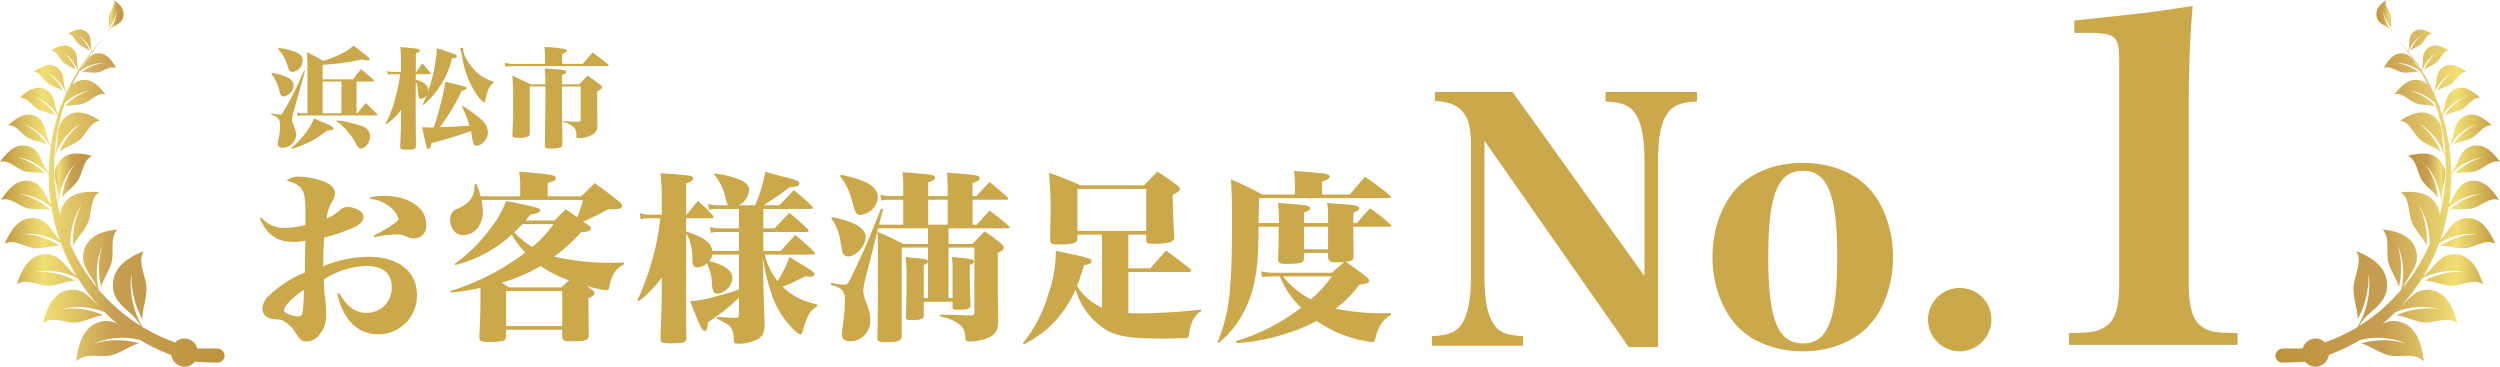 <svg xmlns="http://www.w3.org/2000/svg" xmlns:xlink="http://www.w3.org/1999/xlink" width="545.402" height="80" viewBox="0 0 545.402 80">
  <defs>
    <linearGradient id="linear-gradient" y1="0.5" x2="1" y2="0.5" gradientUnits="objectBoundingBox">
      <stop offset="0" stop-color="#bc913d"/>
      <stop offset="0.192" stop-color="#f1df74"/>
      <stop offset="0.511" stop-color="#c79e51"/>
      <stop offset="1" stop-color="#bd933e"/>
    </linearGradient>
    <linearGradient id="linear-gradient-2" x1="0" y1="0.5" x2="1" y2="0.5" xlink:href="#linear-gradient"/>
    <linearGradient id="linear-gradient-5" x1="1" y1="0.5" x2="0" y2="0.5" xlink:href="#linear-gradient"/>
    <linearGradient id="linear-gradient-6" x1="1" y1="0.5" x2="0" y2="0.5" xlink:href="#linear-gradient"/>
  </defs>
  <g id="no1_voice_pc" transform="translate(-732.349 -5833)">
    <path id="パス_5710" data-name="パス 5710" d="M2.04-23.8c1.6,3.56,3.76,5.08,7.36,5.08a13.726,13.726,0,0,0,2.56-.24c-.04,2.28-.08,5.76-.12,6.92a24.907,24.907,0,0,0-7.56,4.8,4.3,4.3,0,0,0-1.68,3c0,1.48,1,2.28,2.88,2.4,1.08.08,1.16.08,1.48.24A7.045,7.045,0,0,1,9.88,1.2c1,1.52,1.4,1.8,2.44,1.8a3.587,3.587,0,0,0,2.84-1.68A6.314,6.314,0,0,0,16.52-2.8,32.982,32.982,0,0,0,16.2-7a29.584,29.584,0,0,1-.2-3.52,18.008,18.008,0,0,1,9.2-2.96c3.64,0,5.6,1.6,5.6,4.52A5.5,5.5,0,0,1,28.76-4.4,5.786,5.786,0,0,1,25.4-3.24c-2.48,0-4.28-1.28-6.08-4.32l-.36.12a12.969,12.969,0,0,0,2.16,5.28,7.933,7.933,0,0,0,6.64,3.6,8.46,8.46,0,0,0,8.56-8.52c0-5.2-4.04-8.4-10.56-8.4a26.606,26.606,0,0,0-9.88,2.04c0-3.04.08-4.6.2-6.24a38.606,38.606,0,0,0,6.28-2.12c1.64-.76,2.28-1.44,2.28-2.4a1.711,1.711,0,0,0-1-1.44,5.453,5.453,0,0,0-2.4-.72,2.5,2.5,0,0,0-1.68.64,9.793,9.793,0,0,1-2.92,1.88,8.325,8.325,0,0,1,1.16-3.68,3.264,3.264,0,0,0,.64-1.76c0-1.16-.88-2.04-2.72-2.72a15.906,15.906,0,0,0-5.12-.96,4.016,4.016,0,0,0-2.76.88c1.92.48,3,1.12,3.56,2.2.44.76.6,2.44.6,5.88,0,.64,0,.8-.04,1.56a16.161,16.161,0,0,1-4.48.64A6.338,6.338,0,0,1,2.4-24Zm9.6,15.52a39.528,39.528,0,0,1-.24,4.6c-.12.96-.32,1.2-.92,1.2a7.016,7.016,0,0,1-1.92-.36c-.84-.32-1.24-.6-1.24-1C7.32-4.72,9.28-6.72,11.64-8.28Zm14.48-19.8a7.6,7.6,0,0,1,4.84,2.2,4.773,4.773,0,0,1,1.32,2.12c0,.56-2.16,2-5.44,3.68l.12.32a26.818,26.818,0,0,1,4.88-.6,4.306,4.306,0,0,1,2.2.48,3.077,3.077,0,0,0,1.52.4,2.682,2.682,0,0,0,2.76-2.96A4.888,4.888,0,0,0,36.96-26c-1.76-1.8-4.48-2.76-7.76-2.76a11.362,11.362,0,0,0-3.08.32ZM60-23.4c.36-.44.6-.68,1.12-1.32,1.36-.16,2.08-.44,2.08-.92s-.88-.72-7.44-2a21.869,21.869,0,0,1-3.24,5.72,34.515,34.515,0,0,1-8,8l.12.24A28.278,28.278,0,0,0,57-20.32a18.988,18.988,0,0,0,2.96,3.92A53.456,53.456,0,0,1,43.6-8l.12.32a53.7,53.7,0,0,0,6.44-1v3.6c0,1.84-.12,4.84-.24,7.04,0,1.04.28,1.16,2.52,1.16a12.952,12.952,0,0,0,2.48-.24.956.956,0,0,0,.84-1.08V.44H68V2c.08.8.4.96,1.88.96,3.24,0,3.92-.24,3.92-1.28-.04-2.44-.04-2.44-.08-8.2.92-.28,1.32-.6,1.32-.96,0-.28-.16-.52-.6-.84l-1.08-.8a30.015,30.015,0,0,0,4.28.96q.48,0,.6-.6c.6-2.88,1.28-3.96,3.24-5.08v-.4c-1.36.04-2.4.08-3.04.08a56.16,56.16,0,0,1-12.2-1.36,37,37,0,0,0,5.88-5.32c1.56-.08,2.16-.32,2.16-.8a.816.816,0,0,0-.32-.6l-1.36-.92a56.97,56.97,0,0,0,5.44-2.68c2.04-.04,2.28-.04,2.72-.24a.661.661,0,0,0,.32-.52c0-.24-.12-.44-.48-.76-2.36-1.92-3.12-2.48-5.52-4.2-1.24,1.28-1.64,1.64-2.92,2.88H64.84V-31.6c1.32-.32,1.76-.6,1.76-1.04,0-.68-.92-.84-8-1.4a17.317,17.317,0,0,1,.24,2.92v2.44H50.2a16.48,16.48,0,0,0-.92-2.68l-.4.04a5.3,5.3,0,0,1-.24,2.04c-.48,1.48-1.44,2.4-3.4,3.28a2.326,2.326,0,0,0-1.68,2.44c0,1.96,1.2,3.36,2.88,3.36a4.119,4.119,0,0,0,3.04-1.48,5.582,5.582,0,0,0,1.2-3.76,11.142,11.142,0,0,0-.28-2.44H72.52a18.173,18.173,0,0,1-1.28,3.76L68.8-25.84c-1.12,1.04-1.44,1.36-2.44,2.44Zm6.08.8a22.31,22.31,0,0,1-4.64,5,21.215,21.215,0,0,1-3.92-3.2c.76-.72,1.12-1.08,1.8-1.8ZM54.84-9.84a34.453,34.453,0,0,0,8.44-3.64,24.865,24.865,0,0,0,6.2,3.12c-.56.52-.88.8-1.72,1.56H56.36ZM55.76-8H68V-.36H55.76Zm56.12-17.92h10.4c.28,0,.44-.12.44-.24a.823.823,0,0,0-.2-.36c-1.68-1.6-2.2-2.04-4-3.52C117-28.4,117-28.4,115.36-26.72h-3.4l1.2-.8a52.606,52.606,0,0,0,4.4-3.12c1.68-.12,2.2-.32,2.2-.84s-.48-.72-3.72-1.52c-.8-.2-2.08-.56-3.72-1.04a32.637,32.637,0,0,1-2.24,7.32h-3.52a4.277,4.277,0,0,0,2.24-3.2c0-1.84-2.12-2.88-7.56-3.76l-.12.24a11.545,11.545,0,0,1,2.52,5.16,4.284,4.284,0,0,0,.56,1.56h-2.44a5.447,5.447,0,0,1-1.92-.32l.2,1.32a6.5,6.5,0,0,1,1.72-.2h4.8v4.24h-4.32A6.7,6.7,0,0,1,100.2-22l.24,1.32a5.576,5.576,0,0,1,1.8-.2h4.32v4.12h-5.8a3.5,3.5,0,0,0-1.72-2.48c-.84-.6-1.4-.84-4-1.76v-2.88h5.52c.24,0,.44-.12.44-.28,0-.12-.08-.24-.24-.44a32.881,32.881,0,0,0-3.16-3.08l-2.44,3h-.12v-6.8c1.16-.4,1.52-.68,1.52-1.08,0-.64-.24-.68-7.12-1.16a43.873,43.873,0,0,1,.28,5.56v3.48h-3a6.342,6.342,0,0,1-1.8-.32l.2,1.36a5.753,5.753,0,0,1,1.6-.24H89.4A57.268,57.268,0,0,1,84.4-6l.28.24a26.49,26.49,0,0,0,5.04-5.16v3.56c0,1.4-.12,5.52-.28,9.72.04.92.28,1.04,2.4,1.04,2.76,0,3.24-.16,3.24-1.24-.04-5-.04-16.24-.04-22.64a3.649,3.649,0,0,1,.52.8,12.958,12.958,0,0,1,.84,4.72c0,1.32.32,1.8,1.16,1.8a3.014,3.014,0,0,0,2-.92,10.846,10.846,0,0,1,1.12,4.8c.16,1.4.44,1.84,1.2,1.84a3.675,3.675,0,0,0,3.24-3.4c0-1.64-1.6-2.8-5.08-3.72a2.77,2.77,0,0,0,.72-1.4h5.8v7.6a41.015,41.015,0,0,1-4.6,1.4A26.775,26.775,0,0,1,95.92-5.8C97.96-.48,98.52.68,99.04.68c.44,0,.64-.44.76-1.88a43.283,43.283,0,0,0,6.76-5.36V-2.8c0,.52-.12.64-.64.64-1.32-.04-1.32-.04-4.12-.2l-.08.36c2.16,1.04,2.56,1.32,3,1.84a4.374,4.374,0,0,1,.68,2.84c.04.6.24.8.8.8a8.837,8.837,0,0,0,4.64-1.08c1.04-.72,1.32-1.44,1.32-3.56-.2-5.52-.28-8.32-.28-8.32l-.12-5.84a46.634,46.634,0,0,0,2.16,8.72,20.236,20.236,0,0,0,4.56,7c.8.76,1.12,1,1.52,1,.28,0,.36-.12.52-.8A11.737,11.737,0,0,1,121.4-2a4.807,4.807,0,0,1,2.24-2.68v-.36c-3.56-.92-5.4-1.84-7.56-3.92a31.343,31.343,0,0,0,4.8-2.24c.44.04.92.08,1.24.08.56,0,.88-.2.88-.56,0-.48,0-.48-5.44-3.76a20.681,20.681,0,0,1-2.6,5.24,15.153,15.153,0,0,1-2.76-5.76h10.52c.24,0,.4-.08.4-.24a.746.746,0,0,0-.2-.4,50.862,50.862,0,0,0-4.08-3.64c-1.36,1.48-1.8,1.96-3.16,3.48h-3.8v-4.12h9.48c.24,0,.4-.12.4-.28,0-.08-.08-.2-.24-.4-1.6-1.52-2.12-2-3.96-3.52-1.68,1.76-1.68,1.76-3.24,3.4h-2.44Zm45.64,3.44v-5.44h7.4c.24,0,.4-.08.4-.24a.823.823,0,0,0-.2-.36c-1.64-1.44-2.16-1.88-3.88-3.28-1.24,1.32-1.64,1.72-2.88,3.08h-.84v-2.84c1.24-.44,1.56-.68,1.56-1.04,0-.64-.32-.72-7.16-1.24a25.8,25.8,0,0,1,.16,2.6v2.52h-4.24v-3c1.16-.4,1.48-.64,1.48-1,0-.64-.4-.72-7.08-1.2a20.181,20.181,0,0,1,.16,2.84v2.36h-3a7.67,7.67,0,0,1-2-.32l.2,1.32a8.862,8.862,0,0,1,1.8-.2h3v5.44h-5.28l.88-3.36-.44-.16c-3.12,7.8-3.56,8.84-6.64,15.24-.56,1.2-.76,1.36-1.48,1.36a15.269,15.269,0,0,1-2.72-.4l-.08.48c2.36.56,3.04,1.28,3.04,3.2a44.562,44.562,0,0,1-.56,6.28A8.914,8.914,0,0,0,129,1.44c0,1,.64,1.52,1.84,1.52a4.425,4.425,0,0,0,4.36-4.68c0-1.32-.12-1.84-1-4.12a6.911,6.911,0,0,1-.52-2.2,12.616,12.616,0,0,1,.28-1.88l2.96-11.76H147.8v3.4h-5.4a51.962,51.962,0,0,0-5.64-2.64c.12,2.08.12,2.64.12,5.08,0,9.48,0,12.4-.12,17.88V2.2c0,.76.4.96,1.88.96,1.88,0,2.92-.2,3.24-.64a1.423,1.423,0,0,0,.2-.96V-17.48h5.72v2.92c-.2-.36-.56-.44-2.64-.64-.48-.04-1.24-.12-2.24-.24a45.364,45.364,0,0,1,.2,5.52c0,2.48-.04,3.92-.16,7.48,0,.68.12.76,1.28.76,2.12,0,2.64-.2,2.64-1.08V-5.68h6.28v1.16c0,.52.2.6,1.16.6,2.08,0,2.76-.24,2.76-1.04v-.16c-.12-2.72-.12-2.72-.16-8.52.72-.36.92-.56.92-.8,0-.48-.28-.56-4.84-1a17.563,17.563,0,0,1,.16,2.2v6.76h-.88v-11h5.64V-3.52c0,.72-.12.84-.88.84-1.32-.04-1.32-.04-2.8-.08-2.44-.08-2.44-.08-3.84-.12v.36c3.96,1,5.4,2.16,5.52,4.4.04.96.2,1.12,1,1.12,2.12,0,4.48-.72,5.32-1.64.68-.76.88-1.44.88-3.28-.04-2.16-.08-4.4-.08-6.28v-8.12c1.04-.52,1.32-.8,1.32-1.16,0-.24-.16-.44-.52-.8a36.768,36.768,0,0,0-3.68-2.76c-1.12,1.16-1.48,1.52-2.64,2.76h-5.24v-3.4h12.88c.28,0,.44-.08.44-.2s-.08-.2-.24-.4c-1.72-1.44-2.28-1.88-4.12-3.28-1.24,1.32-1.6,1.72-2.8,3.08Zm-5.44,0h-4.24v-5.44h4.24Zm-4.28,16h-.92v-7.16c.68-.32.76-.4.92-.72Zm-19.2-26.6c1.68,2.28,1.96,2.96,3.08,7,.32,1.12.68,1.48,1.44,1.48a4.3,4.3,0,0,0,3.76-3.84c0-2.28-2.56-3.84-8.04-4.92Zm-1.92,9.2a10.87,10.87,0,0,1,2.04,5.2c.4,2.32.4,2.32.6,2.6a1.182,1.182,0,0,0,1.12.52c1.68,0,3.76-2.36,3.76-4.24,0-1.92-2.48-3.4-7.28-4.32Zm64.84,11.72h13.12c.4,0,.6-.08.6-.28,0-.12-.12-.28-.32-.48-2.2-1.72-2.88-2.24-5.16-3.92-1.44,1.6-1.92,2.12-3.48,3.88h-4.76v-7.36h3.88v1.08c.04.84.24.92,1.96.92,2,0,3.44-.24,3.84-.64a1.179,1.179,0,0,0,.32-.88v-.12c-.32-6.08-.32-6.08-.32-9.04,1.2-.6,1.56-.88,1.56-1.28,0-.24-.16-.44-.64-.84-1.8-1.32-2.4-1.72-4.24-2.96-1.44,1.48-1.44,1.48-2.96,3H181a65.1,65.1,0,0,0-6.8-2.72c.2,2.2.36,5.2.36,7.92,0,.96-.04,1.72-.12,6.64,0,.96.28,1.08,2.48,1.08,1.68,0,2.84-.2,3.2-.56.2-.2.24-.4.28-.92v-.68h5.36V-4.4a12,12,0,0,1-5.44-4.72c.52-1.36.84-2.24,1.52-4.52,1.16-.2,1.64-.44,1.64-.84,0-.64-.48-.76-7.8-2.32v.68a28.468,28.468,0,0,1-1.56,8.6,31.055,31.055,0,0,1-5.6,10.88l.2.32c3.88-2.2,5.84-3.76,8-6.52A21.921,21.921,0,0,0,180-8.4a14.894,14.894,0,0,0,4.88,7.56c2.96,2.56,5.76,3.2,14.12,3.2,1.04,0,1.88,0,2.92-.04.68-.04,1.16-.04,1.4-.04h.24c.92,0,1.08-.12,1.16-.72a11.025,11.025,0,0,1,.68-2.8,4.92,4.92,0,0,1,1.96-2.36v-.36a136.4,136.4,0,0,1-13.64.84c-.8,0-1.32-.04-2.2-.08ZM180.4-30.28h15v9.16h-15Zm39.52,7.44c.04-3.08.08-4.92.12-5.44h28.24q.48,0,.48-.24a.541.541,0,0,0-.2-.36,56.405,56.405,0,0,0-5.44-4.04c-1.4,1.6-1.84,2.12-3.28,3.84h-6.08v-2.76c1.24-.48,1.68-.76,1.68-1.12,0-.24-.2-.44-.64-.56-.56-.16-.84-.2-7.16-.68a15.916,15.916,0,0,1,.2,2.8v2.32h-7.12c-2.88-1.52-3.8-1.96-6.84-3.32.2,3,.24,4.84.24,9.12,0,7.48-.12,11.08-.44,14.72a35.315,35.315,0,0,1-2.72,11.68l.24.2a21.459,21.459,0,0,0,4-4.28,24.708,24.708,0,0,0,3.84-9.16c.64-3.32.8-5.16.88-11.92h4.4c0,3.52-.04,4.52-.16,6.96,0,.88.36,1.16,1.52,1.16h.56c2.84-.04,3.52-.24,3.6-1.16v-1.24h5.24v.88c.08.96.44,1.16,2.04,1.16a8.7,8.7,0,0,0,1.48-.08c-1.64,1.44-1.64,1.44-2.68,2.36h-12.8a11.547,11.547,0,0,1-2.68-.32l.28,1.28A13.294,13.294,0,0,1,223-11.2h1.56a19.119,19.119,0,0,0,4.64,6.8,43.546,43.546,0,0,1-14.24,7.32l.16.44a43.833,43.833,0,0,0,10.32-1.92,40.658,40.658,0,0,0,7.16-2.92,26.592,26.592,0,0,0,7.96,3.76,24.6,24.6,0,0,0,4.12.84c.48,0,.6-.12.8-1.08a8.482,8.482,0,0,1,1.44-3.24,4.869,4.869,0,0,1,1.88-1.56V-3.2c-.92.04-1.56.04-1.8.04a50.626,50.626,0,0,1-10.28-1,25.821,25.821,0,0,0,5.2-5.24c1.64-.2,2.12-.4,2.12-.84,0-.24-.12-.44-.48-.76-2.08-1.64-2.84-2.16-4.6-3.4,1.36-.16,1.64-.36,1.68-1.16,0-1.08-.04-3.24-.08-6.48h7.84c.24,0,.44-.12.44-.24s-.08-.24-.32-.44a51.119,51.119,0,0,0-4.28-3.36c-1.24,1.36-1.6,1.76-2.88,3.24h-.8c.04-.88.04-1.12.08-2.32.88-.32,1.24-.56,1.24-.88,0-.52-.88-.72-3.56-.92-.76-.04-1.96-.12-3.48-.28a11.179,11.179,0,0,1,.24,2.52v1.88h-5.24v-2.32c1.04-.36,1.36-.56,1.36-.88a.482.482,0,0,0-.28-.4c-.56-.32-.8-.32-6.76-.8.16,1.72.2,2.36.2,2.96v1.44Zm9.92.8h5.24v4.92h-5.24Zm6.08,10.84a26.275,26.275,0,0,1-4.6,5,18.9,18.9,0,0,1-6.08-5Z" transform="translate(787 5904.5)" fill="#cba94a"/>
    <path id="パス_5711" data-name="パス 5711" d="M19.128-5.784V-12.72H22.68c.168,0,.264-.048.264-.144,0-.072-.024-.12-.12-.24-1.128-1.032-1.512-1.344-2.712-2.3-.792.936-1.032,1.224-1.776,2.208h-6.6v-3.144a61.493,61.493,0,0,0,8.736-1.2,3.468,3.468,0,0,0,1.152.216c.168,0,.336-.12.336-.264,0-.288,0-.288-3.5-2.952a9.892,9.892,0,0,1-2.448,1.656,23.745,23.745,0,0,1-4.152,1.68A36.14,36.14,0,0,0,8.3-19.1c.1,1.44.12,1.872.12,3.816v9.5h-.96A4.336,4.336,0,0,1,6.12-5.976l.144.816a3.921,3.921,0,0,1,1.2-.144H23.4q.288,0,.288-.144c0-.072-.024-.12-.12-.216-1.032-1.056-1.344-1.368-2.424-2.352-.816.96-1.056,1.248-1.848,2.232Zm-3.288,0h-4.1V-12.72h4.1ZM1.992-19.824a9.039,9.039,0,0,1,1.176,1.536,11.684,11.684,0,0,1,.912,2.112,4.078,4.078,0,0,0,.36.96.783.783,0,0,0,.744.408A2.58,2.58,0,0,0,7.392-17.28c0-.864-.384-1.344-1.536-1.848a12.656,12.656,0,0,0-3.768-.888ZM.552-14.376a9.051,9.051,0,0,1,1.728,3.6c.24,1.008.456,1.32.888,1.32A2.552,2.552,0,0,0,5.424-11.88c0-.768-.48-1.3-1.68-1.872a10.934,10.934,0,0,0-3.072-.816ZM4.92,1.992a21.809,21.809,0,0,0,7.872-4.056c.936,0,1.3-.12,1.3-.432,0-.264-.48-.552-2.16-1.272-.48-.192-1.176-.5-2.088-.912A10.333,10.333,0,0,1,8.16-1.7,18.2,18.2,0,0,1,4.824,1.848ZM14.736-4.08A11.658,11.658,0,0,1,17.184-1.8,12.406,12.406,0,0,1,18.84.576c.624,1.08.84,1.32,1.248,1.32.96,0,1.992-1.368,1.992-2.64a2.073,2.073,0,0,0-.456-1.344,2.783,2.783,0,0,0-1.464-.96,26.725,26.725,0,0,0-5.328-1.2ZM.48-5.544c1.608.552,1.968,1.008,1.968,2.5A14.452,14.452,0,0,1,2.04.1a4.811,4.811,0,0,0-.072.768c0,.552.36.864.96.864A2.96,2.96,0,0,0,5.952-1.1,4.257,4.257,0,0,0,5.664-2.52c-.6-1.392-.624-1.488-.624-1.8A6.32,6.32,0,0,1,5.3-5.784L7.9-15l-.24-.072A77.755,77.755,0,0,1,3.672-6.96C2.88-5.592,2.808-5.5,2.424-5.5A11.42,11.42,0,0,1,.552-5.784Zm31.584-8.784H35.04c.12,0,.216-.072.216-.144a.39.39,0,0,0-.1-.216,18.659,18.659,0,0,0-1.68-1.968c-.552.768-.72,1.032-1.272,1.848h-.144l.024-4.1c.672-.192.888-.336.888-.576,0-.12-.1-.216-.264-.288-.336-.12-.624-.168-4.032-.456a28.852,28.852,0,0,1,.144,3.384v2.04h-1.8A3.269,3.269,0,0,1,25.848-15l.12.816a3.3,3.3,0,0,1,1.056-.144h1.632A35.093,35.093,0,0,1,27.744-9.7a26.311,26.311,0,0,1-2.28,6.216l.12.12a13.375,13.375,0,0,0,3.24-3.12v2.448c0,.72-.024,1.7-.168,5.424v.1c0,.552.216.672,1.224.672,1.944,0,2.184-.1,2.208-.864C32.04-4.44,32.04-7.368,32.04-7.56c0-1.008,0-3.648.024-5.088a3.173,3.173,0,0,1,.408,1.584,7.365,7.365,0,0,0,.24,1.848.465.465,0,0,0,.456.264,1.571,1.571,0,0,0,1.368-1.056,13.35,13.35,0,0,1-.984,2.28l.144.144a16.9,16.9,0,0,0,3.384-3.744,17.852,17.852,0,0,0,2.856-6.432c.864-.12,1.1-.24,1.1-.5s-.312-.408-2.208-1.008q-.72-.252-2.16-.72a34.22,34.22,0,0,1-1.944,9.432,3.372,3.372,0,0,0,.048-.432,2.089,2.089,0,0,0-1.3-1.608,9.573,9.573,0,0,0-1.416-.528ZM42.1-7.32A24.969,24.969,0,0,1,43.776-3.1c-2.784.216-2.784.216-6.48.36a45,45,0,0,0,4.8-7.992c.744-.12,1.032-.264,1.032-.528,0-.144-.1-.24-.264-.312-.288-.12-2.4-.648-4.344-1.1a47.18,47.18,0,0,1-1.32,5.9,40.026,40.026,0,0,1-1.248,4.08,5.883,5.883,0,0,1-.6.024c-.456,0-.864-.024-1.92-.1,1.032,4.752,1.032,4.752,1.368,4.752s.552-.432.672-1.272c2.5-.6,6.384-1.8,8.616-2.616.072.312.1.456.144.744A11,11,0,0,0,44.664.816a.608.608,0,0,0,.624.5A2.344,2.344,0,0,0,46.9.432a2.836,2.836,0,0,0,.888-2.088,3.654,3.654,0,0,0-1.464-2.76,24.321,24.321,0,0,0-4.1-3Zm-.48-12.6a2.339,2.339,0,0,1,.384.936c.408,2.256.408,2.256.624,3.1a20.927,20.927,0,0,0,2.352,5.472c.72,1.128,1.7,2.208,2.016,2.208.144,0,.216-.144.264-.456a9.539,9.539,0,0,1,.5-2.016,3.543,3.543,0,0,1,1.272-1.752v-.24a10.083,10.083,0,0,1-3.5-1.9c-1.68-1.512-3.12-3.816-3.12-5.04a1.892,1.892,0,0,1,.048-.48Zm18.648,3.36H53.5a7.676,7.676,0,0,1-2.04-.24l.144.864a10.8,10.8,0,0,1,1.872-.144H73.92a.194.194,0,0,0,.216-.168c0-.1-.072-.192-.216-.312-1.392-1.08-1.848-1.416-3.288-2.5-.96,1.128-1.248,1.464-2.16,2.5H63.984v-2.16c.888-.384,1.008-.456,1.008-.7,0-.168-.12-.288-.312-.36a28.276,28.276,0,0,0-4.584-.456,14.826,14.826,0,0,1,.144,2.064Zm3.7,4.44v-2.016c.768-.288.936-.408.936-.648,0-.36-.624-.528-2.616-.648-.456-.024-1.176-.072-2.088-.144.1,1.2.12,1.944.12,3.456H57.12l-3.984-1.9c.12,2.016.168,3.216.168,6.168,0,2.808-.048,3.888-.168,6.744,0,.576.192.672,1.344.672a4.646,4.646,0,0,0,2.16-.336c.192-.12.264-.336.288-.72V-11.64h3.408v2.592c0,1.008-.072,6.408-.12,10.3.024.576.264.672,1.44.672a7.506,7.506,0,0,0,1.8-.192c.432-.1.576-.36.6-.912-.1-5.28-.1-5.688-.1-9.936v-2.52h4.08v7.3c0,.264-.072.336-.36.408-2.016-.072-2.16-.072-3.48-.144v.216a4.869,4.869,0,0,1,2.3,1.056,2.372,2.372,0,0,1,.6,1.656l-.024.24c0,.432.12.528.576.528A5.61,5.61,0,0,0,70.872-1.3a2.158,2.158,0,0,0,.792-1.728V-3.6L71.64-7.08v-3.5c.864-.432,1.056-.6,1.056-.912,0-.144-.072-.216-.216-.36a35.5,35.5,0,0,0-2.976-2.16l-1.776,1.9Z" transform="translate(791 5863.5)" fill="#cba94a"/>
    <path id="パス_5712" data-name="パス 5712" d="M12.1-45.288l31.464,45h6.408V-40.824c0-4.536.5-7.632,1.584-9.648,1.3-2.376,2.88-3.168,6.912-3.384v-2.088H38.52v2.088c4.032.216,5.688,1.008,6.912,3.384,1.08,2.016,1.584,5.112,1.584,9.648v25.056l-28.8-40.176H1.3V-54c3.168.288,4.68.864,5.976,2.3,1.368,1.512,1.872,3.528,1.872,7.488V-15.7c0,4.536-.5,7.56-1.584,9.648C6.336-3.672,4.752-2.88.648-2.664V-.576H20.52V-2.664C16.488-2.88,14.9-3.672,13.68-6.048,12.6-8.064,12.1-11.16,12.1-15.7ZM61.848-19.944c0,5.9,2.016,11.52,5.4,15.12C70.488-1.368,75.816.648,81.576.648c5.688,0,10.872-1.944,14.256-5.472,3.384-3.456,5.4-9.144,5.4-15.12,0-5.9-2.016-11.592-5.4-15.12-3.384-3.456-8.5-5.4-14.256-5.4-5.832,0-10.944,1.944-14.328,5.4C63.864-31.536,61.848-25.848,61.848-19.944Zm12.168,0c0-13.608,2.088-18.792,7.56-18.792,5.4,0,7.488,5.184,7.488,18.864,0,13.608-2.088,18.792-7.488,18.792C76.1-1.08,74.016-6.336,74.016-19.944Zm41.76,6.768a6.9,6.9,0,0,0-6.912,6.84A6.976,6.976,0,0,0,115.776.648a6.976,6.976,0,0,0,6.912-6.984A6.853,6.853,0,0,0,115.776-13.176ZM139.632-.768H176.4V-3.36c-4.9,0-6.336-.288-7.872-1.44-1.92-1.344-2.784-4.224-2.784-9.5V-52.9c0-7.584.288-15.36.864-21.792-9.408,1.44-9.408,1.44-25.824,3.168v2.688h1.824c7.584,0,7.968.384,7.968,7.1V-14.3c0,5.472-.864,8.256-3.072,9.6-1.632,1.056-3.168,1.344-7.872,1.344Z" transform="translate(1044.1 5909)" fill="#cba94a"/>
    <g id="deco" transform="translate(-265.142 5337.875)">
      <path id="パス_3897" data-name="パス 3897" d="M1034.326,501.991l.294-.2c.889-1.176,2.647-1.227,3.1-2.827.5-1.761-.778-2.967-2.018-3.839.4,1.109-.709,2.216-.92,3.255-.2.958,0,1.9-.187,2.792.076-.094.149-.19.221-.29a7.944,7.944,0,0,0,1.538-3.464c0-.009.013-.009.013,0a7.454,7.454,0,0,1-1.308,3.639A9.333,9.333,0,0,1,1034.326,501.991Z" transform="translate(-13.376)" fill="url(#linear-gradient)"/>
      <path id="パス_3898" data-name="パス 3898" d="M1045.282,575.013c-.5-.159-4.466-.047-4.743-.1a2.955,2.955,0,0,0-2.8-2.157,2.856,2.856,0,0,0-2.024.847,37.389,37.389,0,0,1-7.18-3.378,23.811,23.811,0,0,1-1.044-2.142,18.164,18.164,0,0,1-1.352-9.321.016.016,0,1,1,.032,0,19.474,19.474,0,0,0,1.986,9.032c.123.274.253.541.387.806-.018-2.224.915-4.34.916-6.711,0-2.573-2.1-5.792-.613-8.2-3.392,1.391-7.044,3.55-6.7,7.994.314,4.009,4.443,5.093,6.017,8.311a39.132,39.132,0,0,1-9.17-7.943c-.082-.4-.151-.8-.208-1.2a16.027,16.027,0,0,1,.946-8.247c.007-.018.032-.006.025.011a17.262,17.262,0,0,0-.342,8.156c.043.264.094.523.148.78.483-1.893,1.751-3.458,2.284-5.472.578-2.184-.484-5.435,1.322-7.112-3.193.345-6.777,1.277-7.482,5.133-.561,3.08,1.927,4.953,2.934,7.5a40.628,40.628,0,0,1-5.811-9.471c0-.141,0-.281.007-.421a15.868,15.868,0,0,1,2.33-7.939c.011-.016.032,0,.024.016a17.162,17.162,0,0,0-1.721,7.963c0,.266,0,.531.013.794.8-1.772,2.311-3.075,3.177-4.957.94-2.042.446-5.439,2.507-6.753-3.2-.257-6.885-.008-8.234,3.656a4.755,4.755,0,0,0-.286,1.32,42.231,42.231,0,0,1-1.326-10.527q0-1.094.055-2.173a18.031,18.031,0,0,1,.9-2.007,13.155,13.155,0,0,1,4.822-5.22c.015-.008.025.014.012.023a14.3,14.3,0,0,0-4.356,5.492c-.1.206-.2.415-.291.625,1.292-1.05,2.965-1.439,4.353-2.546,1.506-1.2,2.407-4.054,4.511-4.221-2.4-1.531-5.365-2.869-7.8-.574-2.212,2.086-.888,5.271-2.073,7.792l-.062.481a41.807,41.807,0,0,1,2.3-11.622,10.707,10.707,0,0,1,5.271-2.632.011.011,0,0,1,0,.021,11.631,11.631,0,0,0-5.03,3.044c-.141.134-.276.271-.409.41,1.329-.44,2.776-.232,4.2-.689,1.541-.494,3.066-2.5,4.8-1.979-1.486-1.965-3.482-3.955-6.078-2.872a3.235,3.235,0,0,0-1.158.811q.659-1.4,1.415-2.732l.065.176-.029-.239.073-.126c.22-.165.443-.321.664-.464a8.605,8.605,0,0,1,4.617-1.424c.012,0,.011.018,0,.019a9.305,9.305,0,0,0-4.425,1.754c-.13.089-.256.181-.38.274,1.123-.171,2.261.2,3.461.024,1.3-.185,2.778-1.584,4.1-.93-.948-1.786-2.3-3.658-4.526-3.146-1.776.41-2.176,2.317-3.3,3.516a40.406,40.406,0,0,1,2.544-3.814c.031.081.061.161.089.242l-.036-.313q1.176-1.558,2.491-2.986-1.33,1.36-2.535,2.847c-.554-1.343.12-3-1.029-4.1-1.294-1.247-2.892-.547-4.185.257,1.128.1,1.593,1.638,2.393,2.291.738.6,1.632.82,2.318,1.391q-.071-.169-.151-.337a7.676,7.676,0,0,0-2.3-2.971c-.008,0,0-.017.006-.011a7.064,7.064,0,0,1,2.554,2.828c.117.233.231.479.333.732a41.678,41.678,0,0,0-2.889,4.058c-.561-1.531.15-3.381-1.147-4.629-1.494-1.439-3.34-.632-4.835.3,1.3.12,1.841,1.892,2.765,2.648.851.7,1.885.948,2.678,1.608-.055-.132-.113-.26-.176-.39a8.865,8.865,0,0,0-2.66-3.431c-.008-.006,0-.021.007-.014a8.158,8.158,0,0,1,2.951,3.268c.122.241.239.494.348.755a41.956,41.956,0,0,0-2.527,4.711l-.02-.1c-.943-1.661-.2-3.918-1.825-5.221-1.789-1.433-3.754-.349-5.318.837,1.452-.005,2.216,1.9,3.309,2.635,1.009.68,2.176.85,3.114,1.5-.074-.139-.15-.276-.231-.412a9.713,9.713,0,0,0-3.268-3.514c-.01-.005,0-.022.007-.017a8.948,8.948,0,0,1,3.573,3.3,12.443,12.443,0,0,1,.609,1.1q-.612,1.349-1.133,2.75c-.083.1-.17.2-.263.292l-.261.518c.127-.151.258-.3.391-.445-.185.511-.361,1.03-.527,1.55-.936-1.736-.587-4.091-2.43-5.257-2.2-1.388-4.29.1-5.918,1.643,1.642-.2,2.734,1.858,4.059,2.549,1.222.638,2.563.677,3.7,1.286-.1-.148-.2-.293-.311-.437a10.912,10.912,0,0,0-4.119-3.55.01.01,0,0,1,.006-.019,10.036,10.036,0,0,1,4.439,3.269c.174.223.346.455.512.7a43.01,43.01,0,0,0-1.514,6.631l-.015-.046c-1.366-1.9-.749-4.76-2.9-6.124-2.372-1.5-4.633.1-6.392,1.774,1.773-.211,2.953,2.009,4.385,2.755,1.321.688,2.769.731,4,1.388-.108-.159-.22-.317-.335-.471a11.779,11.779,0,0,0-4.449-3.835c-.012-.005-.007-.026.006-.02a10.837,10.837,0,0,1,4.795,3.531c.3.389.6.807.88,1.245a43.794,43.794,0,0,0-.431,5.746c-1.624-1.774-1.653-4.762-4.131-5.707-2.853-1.085-4.957,1.141-6.509,3.325,1.862-.621,3.579,1.5,5.267,1.985,1.557.447,3.122.171,4.578.6-.148-.146-.3-.29-.456-.432a12.6,12.6,0,0,0-5.555-3.131c-.014,0-.011-.025,0-.024a11.609,11.609,0,0,1,5.864,2.729c.315.273.63.565.936.874v.193a43.853,43.853,0,0,0,.493,6.554c-1.263-1.827-1.746-4.3-4.086-5.037-3.133-.981-5.267,1.55-6.808,4,1.968-.789,3.94,1.385,5.787,1.8,1.7.379,3.37-.018,4.962.353-.168-.148-.339-.293-.517-.434a13.467,13.467,0,0,0-6.163-3.012c-.015,0-.014-.026,0-.025a12.432,12.432,0,0,1,6.473,2.557c.146.112.291.227.435.345a42.914,42.914,0,0,0,1.824,7.181c-1.654-1.772-2.575-4.366-5.232-4.759-3.572-.526-5.5,2.607-6.789,5.547,2.02-1.2,4.516.823,6.592.949,1.917.118,3.672-.606,5.467-.478-.207-.132-.416-.261-.631-.384a14.654,14.654,0,0,0-7.2-2.21c-.018,0-.02-.026,0-.028a13.553,13.553,0,0,1,7.463,1.661c.183.1.367.2.551.313a42.263,42.263,0,0,0,3.482,7.274c-2.222-1.623-3.417-4.7-6.49-4.82-3.815-.153-5.522,3.361-6.581,6.6,2-1.494,4.838.36,7.039.261,2.029-.092,3.8-1.051,5.708-1.119-.232-.116-.465-.228-.7-.334a15.4,15.4,0,0,0-7.8-1.518.016.016,0,0,1-.006-.031,14.3,14.3,0,0,1,8.028.913c.358.15.72.313,1.082.489a41.435,41.435,0,0,0,4.658,6.158c-1.792-1.609-3.233-3.744-5.894-3.679-3.986.1-5.548,3.878-6.452,7.328,2-1.692,5.065.049,7.353-.205,2.109-.232,3.9-1.352,5.879-1.552-.249-.105-.5-.206-.755-.3a16.053,16.053,0,0,0-8.226-1.054.016.016,0,0,1-.007-.03,14.9,14.9,0,0,1,8.422.406q.423.146.851.314,1.332,1.34,2.781,2.548a5,5,0,0,0-3.264-.559c-4.2.738-5.3,4.978-5.755,8.765,1.864-2.1,5.357-.754,7.736-1.385,2.195-.581,3.923-2.048,5.985-2.573-.277-.072-.556-.139-.841-.2a17.077,17.077,0,0,0-8.841.195.017.017,0,0,1-.012-.032,15.909,15.909,0,0,1,8.955-.909c.311.057.625.122.941.2a38.649,38.649,0,0,0,6.816,3.255,2.984,2.984,0,0,0,2.9,2.588,2.88,2.88,0,0,0,2.267-1.121c.517.108,5.021.258,5.279.2a1.672,1.672,0,0,0,1.209-1.526A1.625,1.625,0,0,0,1045.282,575.013Z" transform="translate(0 -3.782)" fill="url(#linear-gradient-2)"/>
      <path id="パス_3899" data-name="パス 3899" d="M1028.332,502.905c.6.746,1.426,1.148,1.983,1.852-.025-.121-.052-.242-.083-.362a7.918,7.918,0,0,0-1.668-3.4c-.006-.005,0-.015.009-.01a7.272,7.272,0,0,1,1.938,3.309,9.784,9.784,0,0,1,.246,1.14,6.378,6.378,0,0,1-1.7,1.7l-.265.283a9.38,9.38,0,0,1,1.094-.612,6.973,6.973,0,0,1,3.922-.639c.01,0,.007.016,0,.015a7.537,7.537,0,0,0-3.8.934c-.116.059-.229.118-.34.182.936-.011,1.827.424,2.827.423,1.082,0,2.435-.986,3.45-.293-.588-1.584-1.5-3.288-3.37-3.123a2.655,2.655,0,0,0-1.809,1.113l.024-.309c-.343-1.461.685-2.972-.238-4.328-1.017-1.493-2.7-1.146-4.107-.631C1027.52,500.495,1027.681,502.1,1028.332,502.905Z" transform="translate(-10.484 -1.698)" fill="url(#linear-gradient-2)"/>
      <path id="パス_3900" data-name="パス 3900" d="M1017.808,557.962c.943-1.392,2.427-2.264,3.444-3.74,1.106-1.6,1.191-4.605,3.143-5.395-2.687-.751-5.863-1.146-7.558,1.783-1.537,2.66.577,5.317.131,8.088l.1.681a18.466,18.466,0,0,1,.313-2.243,13.707,13.707,0,0,1,3.169-6.444c.011-.013.027.006.017.018a14.884,14.884,0,0,0-2.653,6.566C1017.874,557.5,1017.84,557.733,1017.808,557.962Z" transform="translate(-6.804 -19.674)" fill="url(#linear-gradient-2)"/>
    </g>
    <g id="deco-2" data-name="deco" transform="translate(1228.751 5833)">
      <path id="パス_3897-2" data-name="パス 3897" d="M1037.836,501.991l-.294-.2c-.889-1.176-2.647-1.227-3.1-2.827-.5-1.761.778-2.967,2.018-3.839-.4,1.109.709,2.216.92,3.255.2.958,0,1.9.187,2.792-.076-.094-.149-.19-.221-.29a7.944,7.944,0,0,1-1.538-3.464c0-.009-.013-.009-.013,0a7.454,7.454,0,0,0,1.308,3.639A9.333,9.333,0,0,0,1037.836,501.991Z" transform="translate(-1012.295 -495.125)" fill="url(#linear-gradient-5)"/>
      <path id="パス_3898-2" data-name="パス 3898" d="M998.7,575.013c.5-.159,4.466-.047,4.743-.1a2.955,2.955,0,0,1,2.8-2.157,2.856,2.856,0,0,1,2.024.847,37.389,37.389,0,0,0,7.18-3.378,23.811,23.811,0,0,0,1.044-2.142,18.164,18.164,0,0,0,1.352-9.321.016.016,0,1,0-.032,0,19.474,19.474,0,0,1-1.986,9.032c-.123.274-.253.541-.387.806.018-2.224-.915-4.34-.916-6.711,0-2.573,2.1-5.792.613-8.2,3.392,1.391,7.044,3.55,6.7,7.994-.314,4.009-4.443,5.093-6.017,8.31a39.135,39.135,0,0,0,9.171-7.943c.082-.4.151-.8.208-1.2a16.027,16.027,0,0,0-.946-8.247c-.007-.018-.032-.006-.025.011a17.264,17.264,0,0,1,.342,8.156c-.043.264-.094.523-.148.78-.483-1.893-1.751-3.458-2.284-5.472-.578-2.184.484-5.435-1.322-7.112,3.193.345,6.777,1.277,7.482,5.133.561,3.08-1.927,4.953-2.934,7.5a40.62,40.62,0,0,0,5.811-9.471c0-.141,0-.281-.007-.421a15.868,15.868,0,0,0-2.33-7.939c-.011-.016-.032,0-.023.016a17.163,17.163,0,0,1,1.721,7.963c0,.266,0,.531-.013.794-.8-1.772-2.311-3.075-3.177-4.957-.94-2.042-.446-5.439-2.507-6.753,3.2-.257,6.885-.008,8.235,3.656a4.76,4.76,0,0,1,.286,1.32,42.233,42.233,0,0,0,1.326-10.527q0-1.094-.055-2.173a18.065,18.065,0,0,0-.9-2.007,13.156,13.156,0,0,0-4.822-5.22c-.015-.008-.025.014-.012.023a14.3,14.3,0,0,1,4.356,5.492c.1.206.2.415.291.625-1.292-1.05-2.965-1.439-4.353-2.546-1.506-1.2-2.407-4.054-4.511-4.221,2.4-1.531,5.365-2.869,7.8-.574,2.212,2.086.888,5.271,2.073,7.792l.062.481a41.811,41.811,0,0,0-2.3-11.622,10.707,10.707,0,0,0-5.271-2.632.011.011,0,0,0,0,.021,11.631,11.631,0,0,1,5.03,3.044c.141.134.276.271.409.41-1.329-.44-2.776-.232-4.2-.689-1.541-.494-3.066-2.5-4.8-1.979,1.486-1.965,3.482-3.955,6.078-2.872a3.236,3.236,0,0,1,1.158.811q-.659-1.4-1.415-2.732l-.065.176.029-.239-.073-.126c-.22-.165-.443-.321-.665-.464a8.605,8.605,0,0,0-4.617-1.424c-.012,0-.011.018,0,.019a9.3,9.3,0,0,1,4.424,1.754c.13.089.256.181.38.274-1.123-.171-2.261.2-3.461.024-1.3-.185-2.778-1.584-4.1-.93.948-1.786,2.3-3.658,4.526-3.146,1.776.41,2.176,2.317,3.3,3.516a40.429,40.429,0,0,0-2.544-3.814c-.031.081-.061.161-.089.242l.036-.313q-1.176-1.558-2.491-2.986,1.33,1.36,2.535,2.847c.554-1.343-.12-3,1.029-4.1,1.294-1.247,2.892-.547,4.186.257-1.128.1-1.593,1.638-2.393,2.291-.738.6-1.632.82-2.318,1.391q.071-.169.151-.337a7.676,7.676,0,0,1,2.3-2.971c.008,0,0-.017-.006-.011a7.065,7.065,0,0,0-2.554,2.828c-.117.233-.231.479-.333.732a41.678,41.678,0,0,1,2.889,4.058c.561-1.531-.149-3.381,1.147-4.629,1.494-1.439,3.34-.632,4.835.3-1.3.12-1.841,1.892-2.765,2.648-.851.7-1.885.948-2.678,1.608.055-.132.113-.26.176-.39a8.865,8.865,0,0,1,2.66-3.431c.008-.006,0-.021-.007-.014a8.16,8.16,0,0,0-2.951,3.268c-.122.241-.239.494-.348.755a41.96,41.96,0,0,1,2.527,4.711l.02-.1c.943-1.661.2-3.917,1.824-5.221,1.79-1.433,3.754-.349,5.318.837-1.452-.005-2.216,1.9-3.309,2.635-1.009.68-2.176.85-3.114,1.5.074-.139.15-.276.231-.412a9.714,9.714,0,0,1,3.268-3.514c.01-.005,0-.022-.007-.017a8.947,8.947,0,0,0-3.573,3.3,12.443,12.443,0,0,0-.609,1.1q.612,1.349,1.133,2.75c.083.1.17.2.263.292l.261.518c-.127-.151-.258-.3-.391-.445.185.511.361,1.03.527,1.55.936-1.736.587-4.091,2.43-5.257,2.2-1.388,4.29.1,5.918,1.643-1.642-.2-2.734,1.858-4.059,2.549-1.222.638-2.563.677-3.7,1.286.1-.148.2-.293.311-.437a10.911,10.911,0,0,1,4.119-3.55.01.01,0,0,0-.006-.019,10.037,10.037,0,0,0-4.439,3.269c-.174.223-.346.455-.512.7a43,43,0,0,1,1.514,6.631l.015-.046c1.366-1.9.749-4.76,2.9-6.123,2.372-1.5,4.633.1,6.392,1.774-1.773-.211-2.953,2.009-4.385,2.755-1.321.688-2.769.731-4,1.388.108-.159.219-.317.335-.471a11.781,11.781,0,0,1,4.449-3.835c.012-.005.007-.026-.006-.02a10.838,10.838,0,0,0-4.795,3.531c-.3.389-.6.807-.88,1.245a43.794,43.794,0,0,1,.431,5.746c1.624-1.774,1.653-4.762,4.131-5.707,2.853-1.085,4.957,1.141,6.509,3.325-1.862-.621-3.579,1.5-5.267,1.985-1.557.447-3.122.171-4.578.6.148-.146.3-.29.456-.432a12.6,12.6,0,0,1,5.555-3.131c.014,0,.011-.025,0-.024a11.608,11.608,0,0,0-5.864,2.729c-.315.273-.63.565-.936.874v.193a43.836,43.836,0,0,1-.493,6.554c1.263-1.827,1.746-4.3,4.086-5.037,3.133-.981,5.267,1.55,6.808,4-1.968-.789-3.94,1.385-5.787,1.8-1.7.379-3.37-.018-4.962.353.168-.148.339-.293.517-.434a13.467,13.467,0,0,1,6.163-3.012c.015,0,.014-.026,0-.025a12.432,12.432,0,0,0-6.473,2.557c-.146.112-.291.227-.435.345a42.913,42.913,0,0,1-1.824,7.181c1.654-1.772,2.575-4.366,5.231-4.759,3.572-.526,5.5,2.607,6.79,5.547-2.02-1.2-4.516.823-6.592.949-1.917.118-3.672-.606-5.467-.478.207-.132.416-.261.631-.384a14.655,14.655,0,0,1,7.2-2.21c.018,0,.02-.026,0-.028a13.553,13.553,0,0,0-7.463,1.661c-.183.1-.367.2-.551.313a42.259,42.259,0,0,1-3.482,7.274c2.222-1.623,3.417-4.7,6.49-4.82,3.815-.153,5.522,3.361,6.581,6.6-2-1.494-4.838.36-7.04.261-2.029-.092-3.8-1.051-5.708-1.119.232-.116.465-.228.7-.334a15.4,15.4,0,0,1,7.8-1.518.016.016,0,0,0,.006-.031,14.3,14.3,0,0,0-8.028.913q-.537.225-1.082.489a41.435,41.435,0,0,1-4.658,6.158c1.792-1.609,3.233-3.744,5.894-3.679,3.986.1,5.548,3.878,6.452,7.328-2-1.692-5.065.049-7.353-.205-2.11-.232-3.9-1.352-5.879-1.552.249-.105.5-.206.755-.3a16.053,16.053,0,0,1,8.226-1.054.016.016,0,0,0,.007-.03,14.9,14.9,0,0,0-8.422.406q-.423.146-.852.314-1.332,1.34-2.781,2.548a5,5,0,0,1,3.264-.559c4.2.738,5.3,4.978,5.755,8.765-1.864-2.1-5.357-.754-7.736-1.385-2.195-.581-3.923-2.048-5.985-2.573.277-.072.556-.139.841-.2a17.077,17.077,0,0,1,8.841.195.017.017,0,0,0,.012-.032,15.909,15.909,0,0,0-8.955-.909c-.311.057-.625.122-.941.2a38.649,38.649,0,0,1-6.816,3.255,2.984,2.984,0,0,1-2.9,2.588,2.88,2.88,0,0,1-2.267-1.121c-.517.108-5.021.258-5.279.2a1.672,1.672,0,0,1-1.209-1.526A1.625,1.625,0,0,1,998.7,575.013Z" transform="translate(-997.491 -498.907)" fill="url(#linear-gradient-6)"/>
      <path id="パス_3899-2" data-name="パス 3899" d="M1034.062,502.905c-.6.746-1.426,1.148-1.983,1.852.025-.121.052-.242.083-.362a7.918,7.918,0,0,1,1.668-3.4c.006-.005,0-.015-.009-.01a7.272,7.272,0,0,0-1.938,3.309,9.784,9.784,0,0,0-.246,1.14,6.378,6.378,0,0,0,1.7,1.7l.265.283a9.38,9.38,0,0,0-1.094-.612,6.973,6.973,0,0,0-3.922-.639c-.01,0-.007.016,0,.015a7.537,7.537,0,0,1,3.8.934c.116.059.229.118.34.182-.936-.011-1.827.424-2.827.423-1.082,0-2.435-.986-3.45-.293.588-1.584,1.5-3.288,3.37-3.123a2.655,2.655,0,0,1,1.809,1.113l-.024-.309c.343-1.461-.685-2.972.238-4.328,1.017-1.493,2.7-1.146,4.107-.631C1034.874,500.495,1034.713,502.1,1034.062,502.905Z" transform="translate(-1005.419 -496.823)" fill="url(#linear-gradient-6)"/>
      <path id="パス_3900-2" data-name="パス 3900" d="M1022.855,557.962c-.943-1.392-2.427-2.264-3.444-3.74-1.106-1.6-1.191-4.605-3.143-5.395,2.687-.751,5.863-1.146,7.558,1.783,1.537,2.66-.577,5.317-.131,8.088l-.1.681a18.466,18.466,0,0,0-.312-2.243,13.706,13.706,0,0,0-3.169-6.444c-.011-.013-.027.006-.017.018a14.884,14.884,0,0,1,2.653,6.566C1022.79,557.5,1022.824,557.733,1022.855,557.962Z" transform="translate(-987.369 -514.799)" fill="url(#linear-gradient-6)"/>
    </g>
  </g>
</svg>

